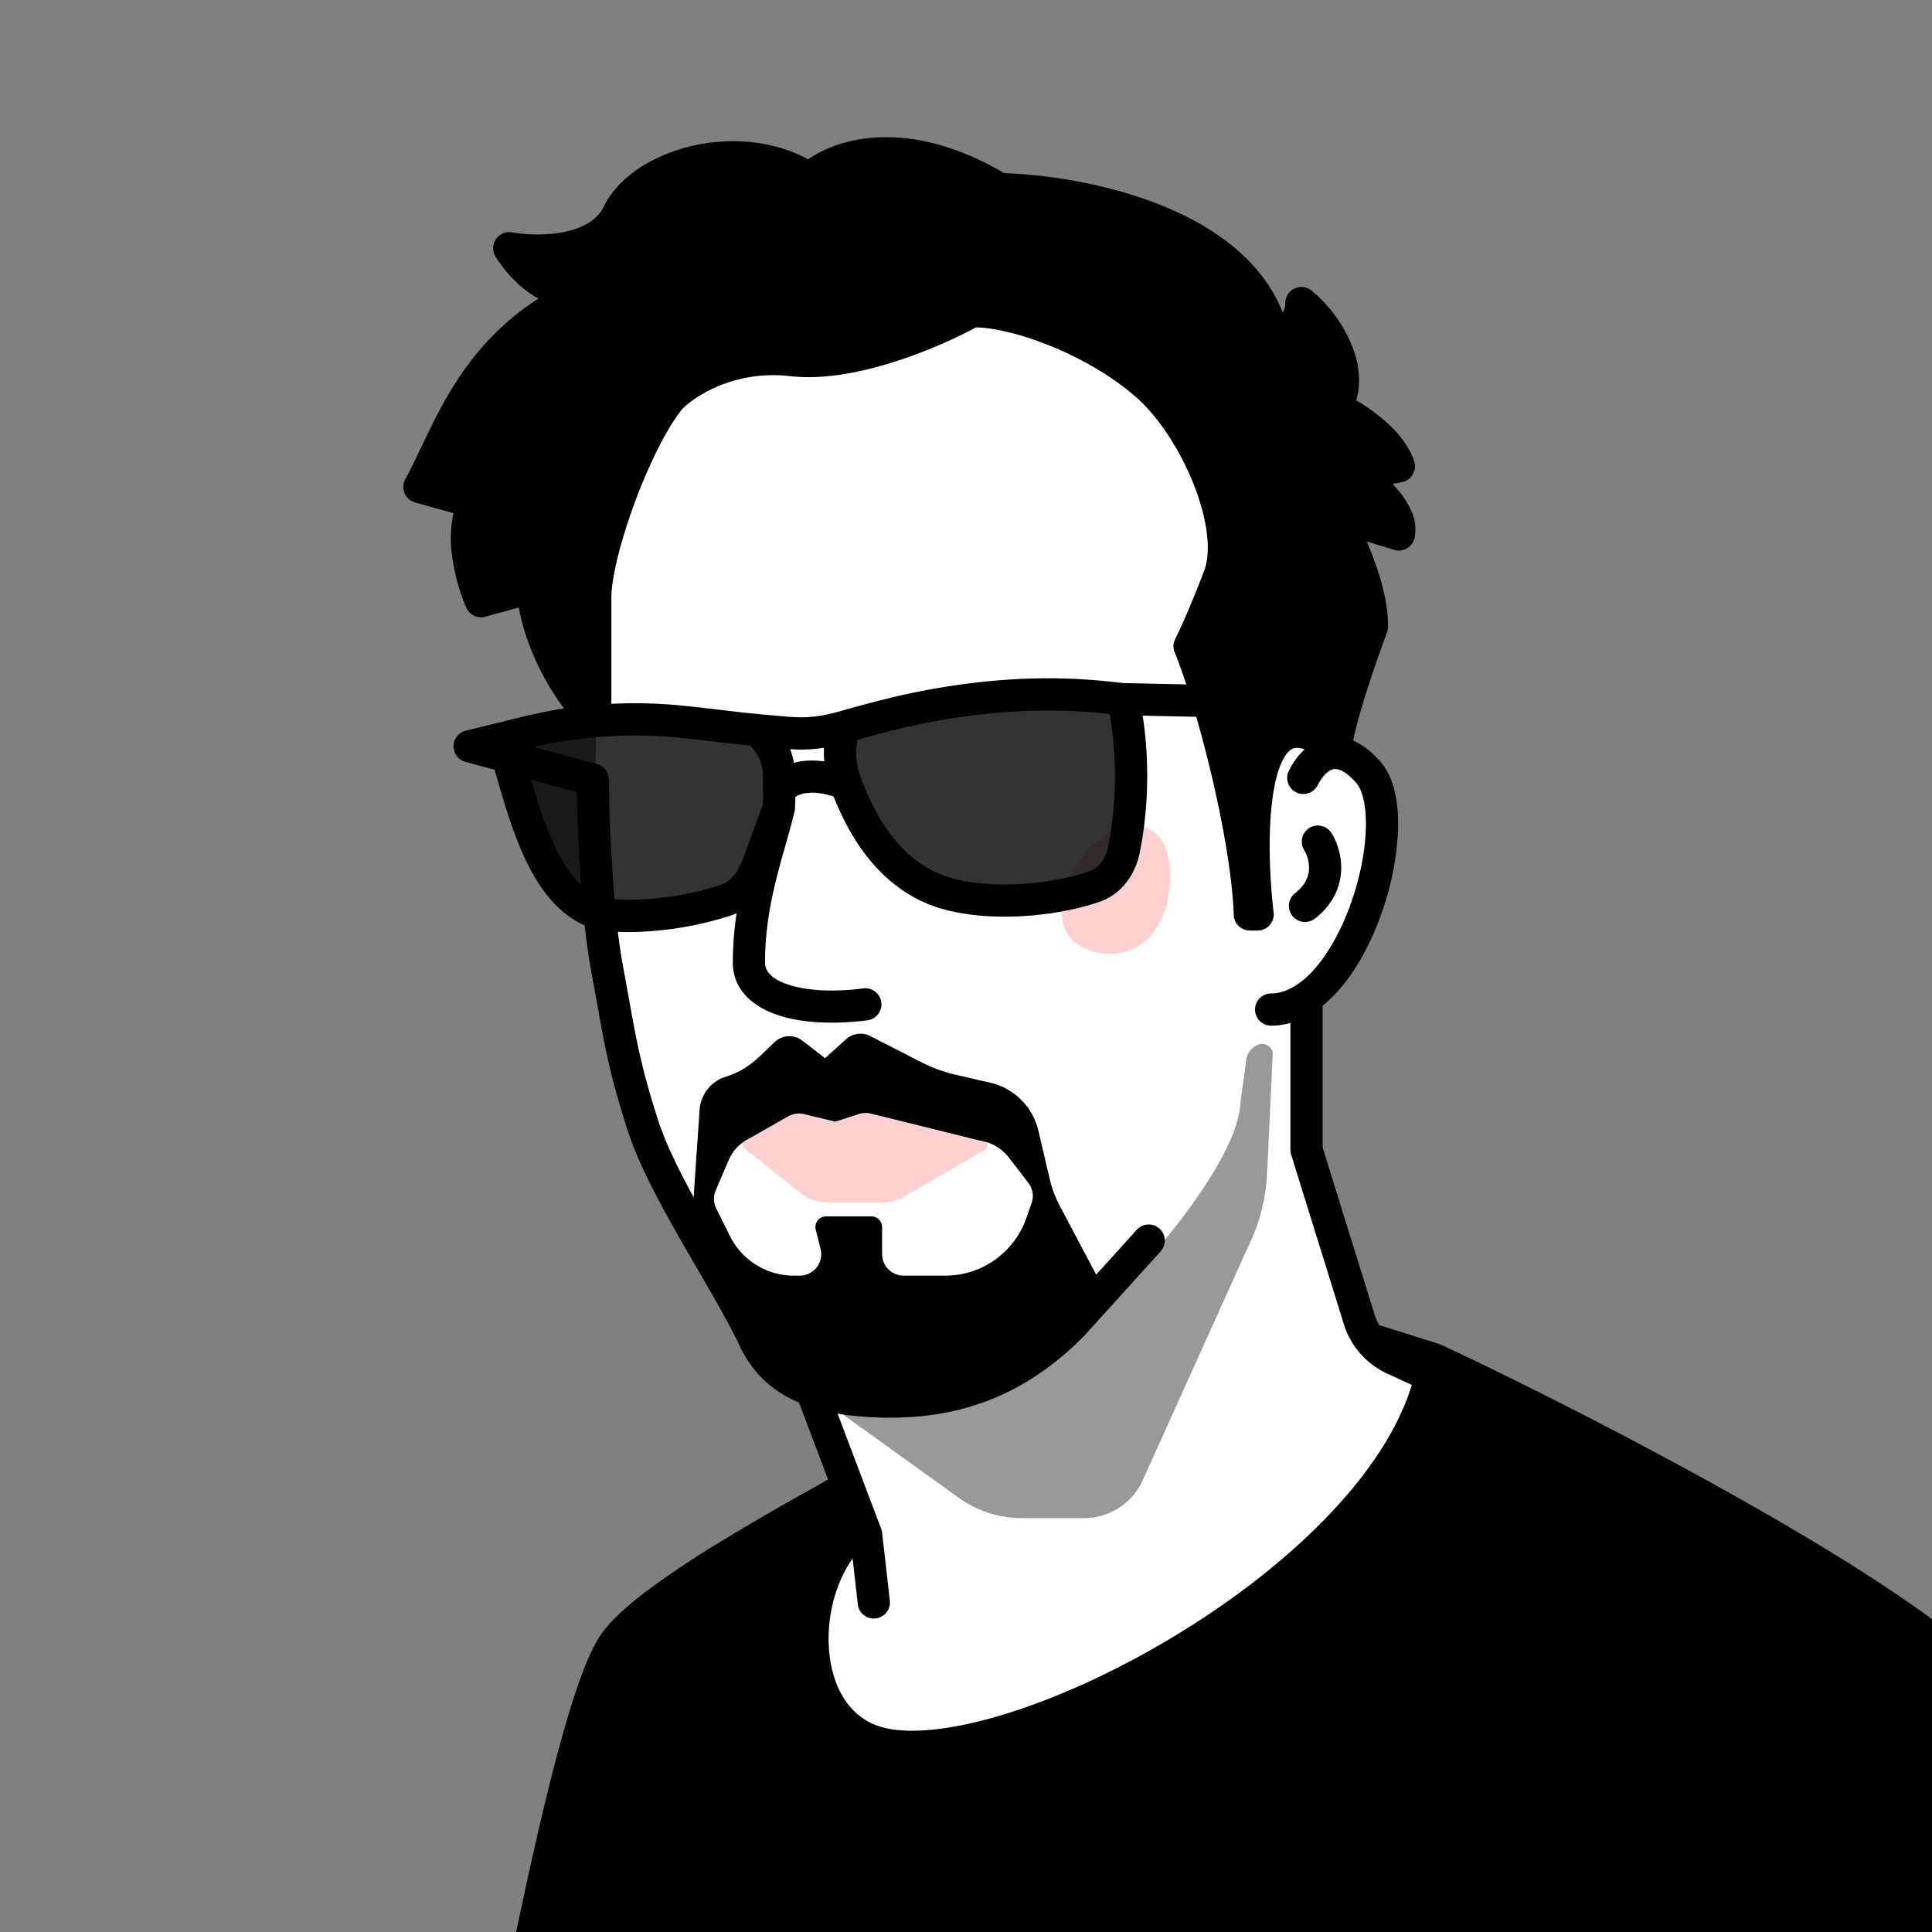 <svg xmlns="http://www.w3.org/2000/svg" width="45" height="45" fill="none"><rect width="100%" height="100%" fill="#808080" stroke="none"/><g clip-path="url(#a)"><path fill="#fff" d="m18.729 31.434 1.33 4.152-2.563 2.499.422 3.212 7.235.162 7.722-4.575.422-4.834-1.363-.779-1.525-4.607V23.29c.324-.281 1.123-1.33 1.72-3.277.596-1.947-.53-2.585-1.169-2.66l-1.103-3.31-1.103-4.802-3.18-2.238-7.85.422-3.83 3.407v5.288c-.021 1.2-.051 3.809 0 4.64.066 1.038.455 2.27.714 3.86.26 1.59.617 2.531 1.493 3.796.7 1.013 2.044 2.434 2.628 3.018Z"/><path fill="#FED1D0" d="M26.876 19.375c-.48-.332-1.271-.017-1.768.702-.498.72-.512 1.571-.033 1.903.48.331 1.335.393 1.833-.326.497-.72.448-1.948-.032-2.28Z"/><path fill="#000" fill-opacity=".8" d="M21.045 16.566c2.391-.532 4.052-.412 5.11-.277.148.573.33 1.989.023 3.499-.08.39-.314.733-.69.863-.79.275-2.154.462-3.284.2-1.481-.345-2.16-1.686-2.503-2.6-.267-.715-.085-1.296.06-1.35-.912.265-1.216.184-2.152.102.174.102.525.459.535 1.068.01.61.004.623 0 .737l-.491 1.336c-.137.37-.381.698-.755.827-.95.326-2.574.502-3.159.226-1.206-.569-1.597-2.55-2.039-3.989.474-.12.972-.272 1.674-.36a10.771 10.771 0 0 1 2.418-.045c.84.085 1.373.16 1.817.2.936.082 1.24.163 2.152-.102a30.61 30.61 0 0 1 1.284-.335Z"/><path fill="#000" fill-rule="evenodd" d="M25.846 16.63c-1.032-.115-2.57-.176-4.72.302-.246.054-.835.21-1.147.297a.812.812 0 0 0-.03.146c-.023.18-.01.443.103.744.338.902.957 2.069 2.237 2.366 1.046.243 2.338.069 3.075-.188.219-.076.386-.285.447-.584a8.464 8.464 0 0 0 .035-3.083Zm-6.654.787a2.4 2.4 0 0 0 .158.965c.347.927 1.087 2.443 2.769 2.833 1.213.282 2.65.083 3.491-.21.535-.185.838-.66.936-1.143.32-1.573.133-3.047-.028-3.667a.375.375 0 0 0-.316-.278c-1.088-.139-2.794-.26-5.238.283a31.072 31.072 0 0 0-1.316.343c-.428.124-.695.162-.957.164-.207.002-.41-.018-.697-.045a28.812 28.812 0 0 1-1.09-.113c-.29-.034-.634-.075-1.074-.12a11.148 11.148 0 0 0-2.502.047c-.608.076-1.075.2-1.479.306l-.241.063a.375.375 0 0 0-.266.474c.06.193.12.404.182.623.16.56.338 1.178.562 1.728.31.764.755 1.518 1.493 1.866.21.1.476.144.741.162.273.02.58.012.893-.014a7.946 7.946 0 0 0 1.807-.359c.048-.016.093-.034.137-.055a7.795 7.795 0 0 0-.088 1.152c0 .648.493 1.037 1.053 1.223.566.188 1.31.22 2.098.118a.375.375 0 0 0-.097-.743c-.724.094-1.344.053-1.764-.087-.426-.141-.54-.336-.54-.511 0-1.053.243-1.91.474-2.726.076-.269.15-.533.215-.799a.38.38 0 0 0 .01-.075l.002-.042a11.43 11.43 0 0 0-.001-.715 1.823 1.823 0 0 0-.115-.616 3.382 3.382 0 0 0 .788-.032Zm-1.72-.05a35.91 35.91 0 0 1-.669-.075 62.726 62.726 0 0 0-1.05-.116 10.395 10.395 0 0 0-2.332.044c-.5.063-.885.158-1.25.253l.087.305c.156.545.314 1.099.522 1.61.297.728.65 1.25 1.12 1.47.082.04.238.076.472.092.225.016.493.01.778-.014a7.212 7.212 0 0 0 1.626-.32c.228-.078.41-.29.525-.602l.47-1.28c.004-.075.006-.18-.002-.657a.964.964 0 0 0-.296-.71Z" clip-rule="evenodd"/><path fill="#000" fill-rule="evenodd" d="M19.414 18.55c-.581-.178-.843-.047-.984.083a.375.375 0 0 1-.507-.553c.382-.35.939-.483 1.71-.247a.375.375 0 0 1-.22.717Zm6.219-2.276a.375.375 0 0 1 .383-.367l4.496.093a.375.375 0 0 1 .356.283l.295 1.154a.375.375 0 1 1-.727.186l-.224-.879L26 16.657a.375.375 0 0 1-.367-.383Zm-12.901.67a.375.375 0 0 1-.275.454l-.016.003 1.462.396c.162.044.275.19.277.358.01.916.09 3.044.322 4.3l.135.742c.197 1.092.3 1.672.69 2.89.226.705.697 1.582 1.21 2.478.118.208.24.417.36.625.387.667.764 1.315 1.014 1.845a1.8 1.8 0 0 0 .764.832c.363.206.868.346 1.58.389 1.421.085 2.986-.157 4.468-1.674l1.748-1.931a.375.375 0 1 1 .556.503l-1.753 1.937a.3.3 0 0 1-.01.01c-1.678 1.722-3.486 1.998-5.053 1.903-.783-.046-1.41-.204-1.905-.484a2.549 2.549 0 0 1-1.073-1.165c-.236-.498-.588-1.106-.97-1.765l-.378-.652c-.508-.89-1.018-1.831-1.271-2.622-.406-1.268-.519-1.893-.716-2.993-.04-.221-.083-.462-.133-.73-.223-1.205-.31-3.117-.33-4.146l-2.595-.702a.375.375 0 0 1 .009-.726l1.43-.35a.375.375 0 0 1 .453.275Z" clip-rule="evenodd"/><path fill="#000" fill-rule="evenodd" d="M31.03 17.924c-.116.039-.245.177-.338.363a.375.375 0 1 1-.671-.336c.124-.248.372-.605.77-.738.453-.152.925.034 1.358.524.335.379.43.982.415 1.571a6.622 6.622 0 0 1-.385 1.963c-.23.653-.56 1.29-.978 1.77-.414.478-.952.844-1.591.849a.375.375 0 0 1-.005-.75c.338-.003.69-.197 1.03-.59.337-.39.627-.935.837-1.529.208-.592.328-1.21.342-1.733.014-.546-.089-.899-.226-1.054-.324-.366-.5-.33-.559-.31Z" clip-rule="evenodd"/><path fill="#000" fill-rule="evenodd" d="M30.431 23.027c.207 0 .375.168.375.375v3.322l1.212 3.9c.095.303.314.553.603.687l2.36 1.09a.375.375 0 0 1-.315.68l-2.36-1.09a1.875 1.875 0 0 1-1.004-1.145l-1.229-3.954a.374.374 0 0 1-.017-.111v-3.379c0-.207.168-.375.375-.375Z" clip-rule="evenodd"/><path fill="#000" d="M13.865 13.913v2.84c-.36-.298-1.346-1.572-1.466-3.079l-1.195.329c-.21-.478-.533-1.609-.15-2.302l-1.286-.359c.758-1.375 1.286-3.408 3.857-4.545-.319.08-1.118-.012-1.764-1.016.658.12 2.087.125 2.542-.808.568-1.166 2.9-1.823 4.455-.807.518-.498 2.128-1.148 4.425.239 1.903.04 5.848.802 6.398 3.529.15-.06.631-.348.631-.875.538.429 1.307 1.544.804 2.43.35.179 1.25.704 1.465 1.374l-.986.18c.378.26 1.106.903.986 1.405L31.116 12c.29.508.861 1.74.837 2.601-.279.748-.837 2.368-.837 2.87-2.009-1.65-2.053 1.864-1.823 3.828h-.181c-.064-1.826-.866-4.924-1.404-6.25.08-.149.329-.681.688-1.614.448-1.166-.537-3.45-1.675-4.455-1.27-1.121-3.195-1.768-4.092-1.728-.797.449-2.75 1.304-4.186 1.136-1.435-.167-2.491.528-2.84.897-.837 1.047-1.738 3.612-1.738 4.628Z"/><path fill="#000" fill-rule="evenodd" d="M23.089 4.726c-2.175-1.314-3.595-.652-3.971-.29a.375.375 0 0 1-.466.044c-.675-.441-1.539-.53-2.313-.362-.788.17-1.385.58-1.6 1.02-.3.618-.909.89-1.457 1.001a3.707 3.707 0 0 1-.527.066c.368.258.683.253.78.229a.375.375 0 0 1 .242.706c-1.97.871-2.64 2.263-3.253 3.534-.07.146-.14.29-.21.431l.84.235a.375.375 0 0 1 .228.542c-.133.24-.159.599-.104 1 .034.242.093.476.156.669l.866-.238a.375.375 0 0 1 .473.332c.055.683.307 1.325.596 1.838.04.071.08.139.12.204v-1.774c0-.579.247-1.527.579-2.432.334-.91.785-1.859 1.242-2.43a.393.393 0 0 1 .02-.024c.415-.438 1.583-1.195 3.157-1.011.637.074 1.423-.078 2.173-.321a10.468 10.468 0 0 0 1.785-.77.375.375 0 0 1 .168-.047c.524-.024 1.287.149 2.06.454.782.308 1.621.77 2.296 1.367.625.552 1.185 1.429 1.533 2.31.175.445.302.903.354 1.335.05.429.031.857-.11 1.226-.285.74-.504 1.237-.628 1.497.266.695.577 1.742.835 2.834l.028.121.02-.084c.121-.474.344-.978.796-1.182.33-.15.685-.101 1.044.082l.002-.01c.06-.245.14-.526.23-.81.167-.54.366-1.106.506-1.486-.003-.35-.117-.793-.279-1.234a7.968 7.968 0 0 0-.51-1.113.375.375 0 0 1 .436-.543l.737.225a3.251 3.251 0 0 0-.58-.514.375.375 0 0 1 .144-.679l.461-.084a2.54 2.54 0 0 0-.324-.306 4.458 4.458 0 0 0-.72-.462.375.375 0 0 1-.154-.519c.17-.298.142-.663-.028-1.048a2.53 2.53 0 0 0-.297-.497 1.539 1.539 0 0 1-.644.524.375.375 0 0 1-.507-.274c-.239-1.182-1.22-1.982-2.468-2.5-1.24-.514-2.653-.709-3.571-.728a.375.375 0 0 1-.186-.054Zm.302-.693c-2.139-1.256-3.784-.87-4.566-.322-.832-.448-1.803-.508-2.644-.326-.908.196-1.761.698-2.115 1.424-.154.315-.487.505-.932.595-.44.089-.912.061-1.206.008a.375.375 0 0 0-.382.572c.307.478.657.784.995.97-1.553.997-2.207 2.367-2.726 3.455-.13.272-.25.526-.375.752a.375.375 0 0 0 .228.542l.894.25a2.86 2.86 0 0 0-.027 1.03c.065.469.208.904.325 1.17a.376.376 0 0 0 .443.212l.781-.215c.118.647.367 1.231.632 1.701.32.57.683 1.003.909 1.19a.375.375 0 0 0 .615-.287v-2.84c0-.438.204-1.28.532-2.174.323-.88.736-1.73 1.114-2.208.295-.303 1.233-.92 2.514-.771.797.093 1.706-.098 2.491-.353.742-.24 1.412-.55 1.838-.782.381.004.989.135 1.669.404.722.285 1.48.706 2.075 1.231.514.454 1.015 1.221 1.332 2.024.157.398.263.793.306 1.148.043.359.017.653-.066.868-.356.927-.599 1.443-.668 1.572a.375.375 0 0 0-.017.318c.26.638.59 1.723.863 2.882.274 1.16.483 2.363.514 3.239a.375.375 0 0 0 .375.362h.18a.375.375 0 0 0 .373-.419c-.113-.972-.152-2.284.063-3.133.113-.443.264-.631.378-.683.078-.035.298-.067.772.322a.375.375 0 0 0 .613-.29c0-.076.025-.233.081-.466.055-.224.13-.489.216-.765a30.6 30.6 0 0 1 .517-1.507.375.375 0 0 0 .023-.121c.014-.504-.143-1.081-.324-1.573a8.596 8.596 0 0 0-.17-.427l.638.195a.375.375 0 0 0 .474-.272 1.007 1.007 0 0 0-.07-.628 2.02 2.02 0 0 0-.313-.493 3.213 3.213 0 0 0-.128-.143l.214-.04a.375.375 0 0 0 .29-.483c-.142-.44-.492-.797-.805-1.048a4.925 4.925 0 0 0-.544-.376c.14-.481.036-.97-.143-1.373a3.31 3.31 0 0 0-.901-1.185.375.375 0 0 0-.609.293.456.456 0 0 1-.058.223c-.475-1.208-1.583-1.984-2.746-2.466-1.302-.54-2.757-.751-3.742-.783ZM18.785 32.07a.375.375 0 0 1 .483.218l1.256 3.32a.382.382 0 0 1 .022.09l.18 1.584a.375.375 0 1 1-.746.085l-.174-1.538-1.24-3.275a.375.375 0 0 1 .219-.484Z" clip-rule="evenodd"/><path fill="#000" fill-rule="evenodd" d="m16.107 28.593.188-2.744a.867.867 0 0 1 .603-.767c.297-.094.567-.256.791-.471l.35-.336a.5.5 0 0 1 .652-.035l.526.407.491-.442a.5.5 0 0 1 .562-.073l1.186.607a3.5 3.5 0 0 0 .816.297l.787.18a1.5 1.5 0 0 1 1.126 1.118l.27 1.146a2.5 2.5 0 0 0 .223.594l1.2 2.27-.114.09c-1.57 1.247-2.81 2.232-5.8 2.026-1.964-.136-2.765-1.441-3.857-3.867Zm7.386-1.639.46.598a.5.5 0 0 1 .075.471l-.125.355a2 2 0 0 1-1.886 1.334h-.971a.5.5 0 0 1-.5-.5v-.63a.25.25 0 0 0-.25-.25h-1.054a.25.25 0 0 0-.242.312l.113.445a.5.5 0 0 1-.484.623h-.14a1.66 1.66 0 0 1-1.486-.92l-.32-.645a.5.5 0 0 1-.013-.42l.3-.701a1 1 0 0 1 .95-.607l4.81.146a1 1 0 0 1 .762.39Z" clip-rule="evenodd"/><path fill="#000" d="M20.343 40.56c-1.865-.63-1.783-3.73-.384-4.924l-.35-.927c-1.017.586-4.453 2.419-5.272 3.531-.82 1.113-1.839 6.33-2.384 8.94l38.064-.341-3.702-7.441c-1.62-2.108-9.792-6.291-12.915-7.739-.695 4.923-10.112 9.893-13.057 8.9Z"/><path fill="#000" fill-rule="evenodd" d="M31.706 31.126a.375.375 0 0 1 .47-.245l1.337.42.045.018c1.57.728 4.402 2.14 7.048 3.636 1.322.747 2.603 1.519 3.658 2.238 1.043.712 1.903 1.397 2.348 1.977.015.019.028.04.038.061l3.702 7.441a.375.375 0 0 1-.332.542l-38.063.342a.375.375 0 0 1-.37-.452l.157-.763c.256-1.24.583-2.823.933-4.28.214-.888.438-1.737.661-2.436.218-.682.45-1.273.697-1.607.24-.326.647-.676 1.104-1.017a22.082 22.082 0 0 1 1.563-1.043 63.664 63.664 0 0 1 2.224-1.293l.496-.28a.375.375 0 0 1 .538.192l.35.926a.375.375 0 0 1-.107.418c-.59.504-.936 1.454-.901 2.375.035.92.435 1.664 1.16 1.908.619.208 1.66.117 2.956-.282 1.273-.393 2.719-1.06 4.1-1.913 1.383-.853 2.687-1.883 3.684-2.993.91-1.012 1.543-2.068 1.77-3.098l-1.021-.322a.375.375 0 0 1-.245-.47Zm1.97 1.077a110.24 110.24 0 0 1 6.56 3.404c1.314.743 2.575 1.503 3.605 2.206 1.023.697 1.782 1.314 2.155 1.786l3.418 6.87-36.999.332.065-.313c.256-1.24.58-2.808.927-4.252.211-.88.43-1.709.645-2.382.22-.69.423-1.17.587-1.391.17-.231.5-.527.948-.86.441-.329.969-.674 1.509-1.007a62.798 62.798 0 0 1 2.183-1.27l.134-.075.107.284c-.676.707-1.005 1.795-.968 2.789.041 1.085.532 2.207 1.671 2.591.855.288 2.094.13 3.416-.277 1.342-.414 2.846-1.11 4.273-1.991 1.428-.881 2.792-1.955 3.848-3.13.922-1.027 1.629-2.153 1.916-3.314Z" clip-rule="evenodd"/><path fill="#000" d="M28.887 25.755c.038-.365.108-.78.14-1.076.02-.174.197-.364.372-.364.14 0 .252.117.245.257l-.132 2.774a4.211 4.211 0 0 1-.368 1.532l-2.528 5.6a1.5 1.5 0 0 1-1.367.882h-1.452a2.5 2.5 0 0 1-1.46-.47l-3.196-2.298h3.174l1.64-.736 1.326-1.04c1.264-1.102 3.46-3.628 3.606-5.06Z" opacity=".4"/><path fill="#FED1D0" d="m18.359 26.001-1.012.576a.1.1 0 0 0-.013.165l1.308 1.044a1 1 0 0 0 .624.219h1.296a1 1 0 0 0 .502-.135l1.885-1.096a.1.1 0 0 0-.026-.183l-2.642-.654a.5.5 0 0 0-.273.01l-.552.178-.733-.176a.5.5 0 0 0-.364.052Z"/><path fill="#000" fill-rule="evenodd" d="M30.496 19.286a.375.375 0 0 1 .517.118c.124.196.243.516.225.879-.02.38-.19.786-.612 1.113a.375.375 0 1 1-.46-.593c.246-.19.314-.39.323-.558a.805.805 0 0 0-.11-.442.375.375 0 0 1 .117-.517Z" clip-rule="evenodd"/></g><defs><clipPath id="a"><path fill="#fff" d="M45 0H0v45h45z"/></clipPath></defs></svg>
